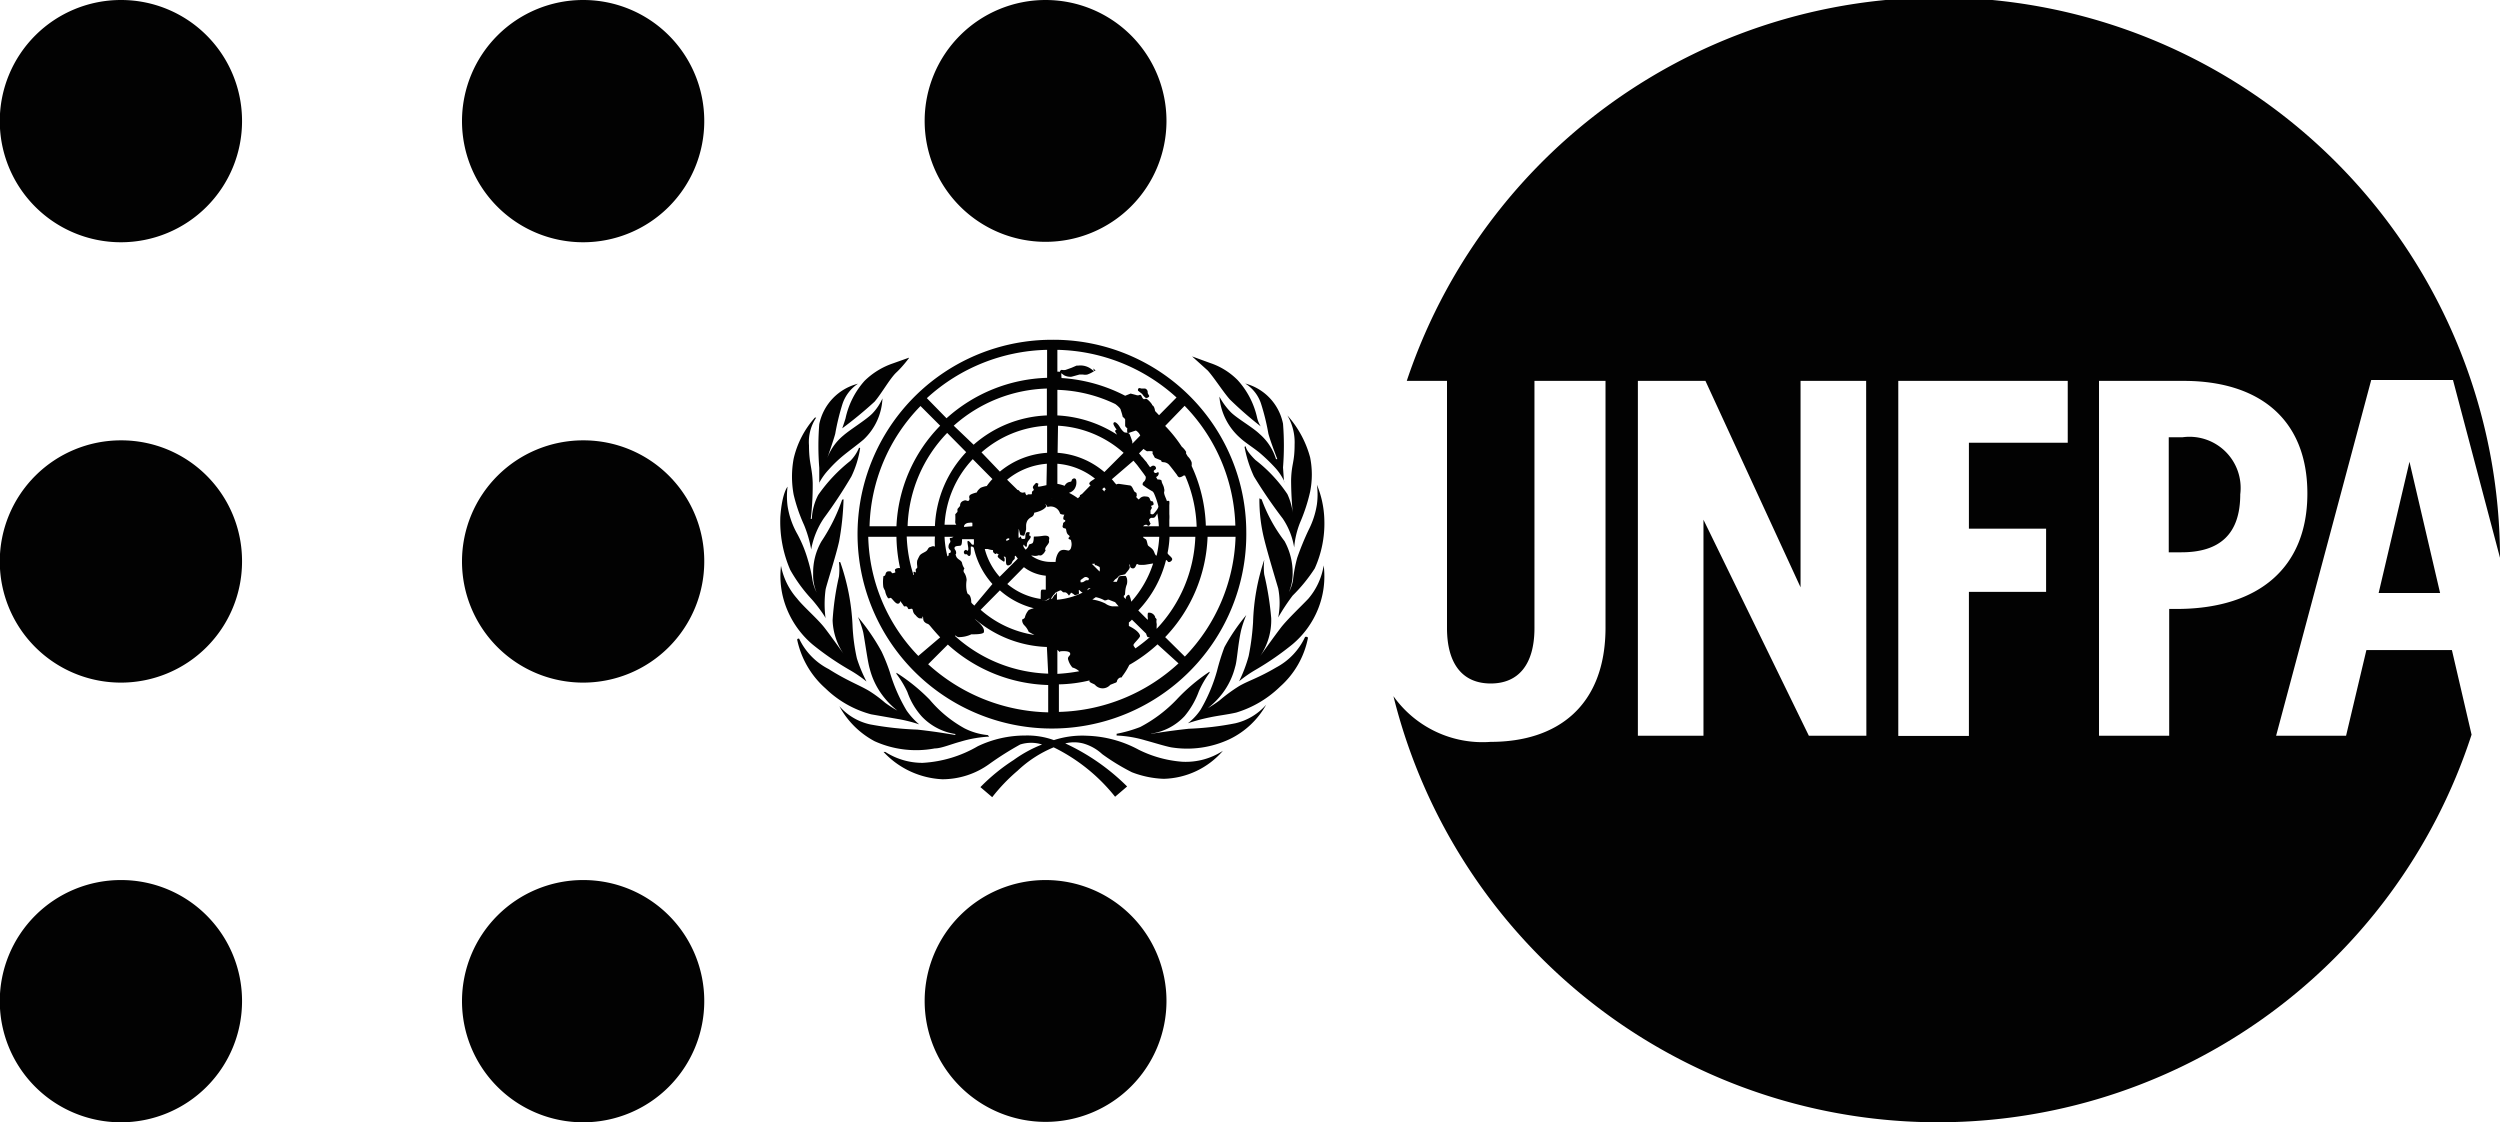 <?xml version="1.0" encoding="UTF-8"?> <svg xmlns="http://www.w3.org/2000/svg" id="Layer_1" data-name="Layer 1" viewBox="0 0 114.34 51.32"><defs><style>.cls-1{fill:#020202;}</style></defs><path class="cls-1" d="M49.75,26.42a.15.15,0,0,0-.18,0l-.15.11s0,.06,0,.09.12,0,.12,0l.13-.08.1,0S49.85,26.46,49.75,26.42Zm3.74-1.87a4.53,4.53,0,0,1-.09.74c0,.07.19.18.21.27s-.15.2-.2.12a.17.17,0,0,0-.08-.07,5.15,5.15,0,0,1-1.27,2.31l.43.43a.27.27,0,0,0,0-.13c0-.15,0-.2.05-.2a.3.3,0,0,1,.29.19c0,.07,0,0,.07.12a.45.45,0,0,0,0,.19.35.35,0,0,1,0,.11s0,.07,0,.13a6.45,6.45,0,0,0,1.77-4.21Zm-1.61,5.14a7.72,7.72,0,0,0,.72-.56l0,0a.12.12,0,0,1-.12,0,.57.57,0,0,1-.06-.15l-.65-.64a1,1,0,0,1-.14.13v.16c.41.2.51.38.51.46s-.3.34-.3.41.11.14.11.22Zm-3.52,0v1.13a7.88,7.88,0,0,0,1-.12.77.77,0,0,0-.31-.17.89.89,0,0,1-.19-.34c-.07-.18.13-.19.08-.32s-.46-.08-.46-.08S48.53,29.89,48.36,29.72Zm-.48-.1a5.35,5.35,0,0,1-3.3-1.29,1.14,1.14,0,0,0,.16.15c.24.22.28.34.26.46s-.57.1-.57.1h0a1.36,1.36,0,0,1-.6.13.26.26,0,0,1-.14-.09l0,.05a6.67,6.67,0,0,0,4.25,1.71ZM42.76,25a3.42,3.42,0,0,1,0-.46H41.47a6.43,6.43,0,0,0,.31,1.76h0c.05,0,0-.05,0-.12s.08,0,.1,0,0-.07,0-.12.06-.06.07-.1,0,0,0-.08a.73.73,0,0,1,0-.24,2.2,2.2,0,0,1,.1-.21c.06-.12.27-.17.34-.25s.06-.15.19-.17A.19.19,0,0,1,42.76,25Zm0-.94a5.23,5.23,0,0,1,1.43-3.38l-.87-.88a6.44,6.44,0,0,0-1.81,4.26Zm1.77-3.72A5.39,5.39,0,0,1,47.88,19V17.77a6.69,6.69,0,0,0-4.26,1.7ZM48.36,19a5.55,5.55,0,0,1,2.73.88,1.65,1.65,0,0,1-.09-.16c0-.05.07-.07.07-.07-.14-.2-.18-.28-.12-.33s.19.08.26.2.18.25.24.26.2,0,.23.12a2.68,2.68,0,0,1,.11.31.26.26,0,0,0,0,.08l.36-.37a.48.48,0,0,0-.2-.23l-.27.09s-.09.05-.12,0a.47.47,0,0,1,0-.19s-.1-.07-.1-.12,0-.23,0-.29a.35.35,0,0,0-.11-.11,2.48,2.48,0,0,0-.09-.31c0-.1-.25-.28-.25-.28v0a6.55,6.55,0,0,0-2.65-.65Zm3.73,1.73.1.12c.1.11.19.22.28.34l.13.18s.08-.06.12-.07.13,0,.15.1-.15.09-.09.19.17,0,.19,0a.11.11,0,0,1,0,.14c0,.05-.08.06-.09.1l.06.1c.07,0,.19,0,.19.08s.1.21.11.33a.26.26,0,0,1,0,.17c0,.13.09.27.13.41a.11.11,0,0,1,.11,0v0a.82.82,0,0,1,0,.18s0,.14,0,.21l0,.2a1.64,1.64,0,0,1,0,.27h0c0,.1,0,.21,0,.31h1.25a6.3,6.3,0,0,0-.53-2.34h-.07a.37.37,0,0,1-.18.08c-.07,0-.12-.11-.12-.11s-.35-.47-.4-.5a.37.37,0,0,0-.2-.08c-.14,0-.12-.08-.12-.08l-.29-.12-.11-.2a.19.19,0,0,0,0-.1,1.13,1.13,0,0,0-.25,0,.91.91,0,0,1-.16-.11l-.21.21A0,0,0,0,1,52.09,20.72ZM57,24.31a8.89,8.89,0,1,1-8.88-8.77A8.81,8.81,0,0,1,57,24.31Zm-8.87-1.49h0a1.24,1.24,0,0,0-.33,0s.06,0,0,.07.06.26.06.26c-.12.22-.56.3-.56.3s0,.14-.13.2a.47.47,0,0,0-.18.16.51.51,0,0,0-.06.21c0,.08,0,.13,0,.19a1.62,1.62,0,0,1-.08.27c0,.05-.11,0-.16,0s-.07-.26-.1-.29h0v.11a1.53,1.53,0,0,0,0,.3c.06,0,0,0,.07-.05s0,.1.12.1.11,0,.12-.17.12-.14.17-.14,0,.11,0,.14.07,0,.07.08-.15.18-.17.31S47,25,46.92,25s-.07-.14-.11-.07.1.21.1.21a.44.44,0,0,0,.14-.19c0-.07.09-.06.16-.1s.07-.25.07-.29.07,0,.4-.05.32.09.3.17,0,0,0,.09-.12.19-.16.28,0,.1,0,.14a.3.3,0,0,0-.06.09c-.18.21-.19.08-.3.13a.45.45,0,0,1-.23,0l-.07,0a1.53,1.53,0,0,0,.9.29l.22,0c0-.17.09-.45.23-.52s.29,0,.37,0a.19.19,0,0,0,.11-.15.49.49,0,0,0,0-.28c0-.1-.1-.06-.12-.12s.12-.07,0-.16-.09-.26-.13-.29-.07,0-.12-.05,0-.11,0-.18.12-.08.1-.14-.07,0-.09-.09a.39.39,0,0,1,.05-.18s-.17,0-.2-.06a.44.44,0,0,0-.57-.29.52.52,0,0,0-.17-.2c-.12-.16,0-.14,0-.21s.19,0,.21,0S48.13,22.83,48.12,22.82Zm5.16-3.34a6.33,6.33,0,0,1,.76.95.88.88,0,0,1,.2.24.25.25,0,0,0,0,.09.33.33,0,0,1,.06.1s0,0,0,0a.77.77,0,0,1,.19.28.64.64,0,0,1,0,.17,7,7,0,0,1,.65,2.73H56.5a8.18,8.18,0,0,0-2.32-5.48Zm-4.74-2.19a7.3,7.3,0,0,1,2.91.81l.25-.1s-.08,0,0,0l.23.06c.14.05.15,0,.21,0s.07.13.14.18,0,0,.15,0a1,1,0,0,1,.25.26c0,.07.09,0,.14.3l.18.19.8-.81A8.35,8.35,0,0,0,48.36,16v1s0,0,.06,0,.12,0,.12.14Zm-5.26,1.84a7.2,7.2,0,0,1,4.6-1.85V16a8.41,8.41,0,0,0-5.5,2.21ZM41,24.07a7,7,0,0,1,2-4.6l-.9-.9a8.15,8.15,0,0,0-2.33,5.5Zm2,5.08c-.15-.16-.3-.33-.44-.5s-.12-.08-.25-.18-.06-.23-.11-.26,0,.06,0,.07-.08,0-.16,0a.47.47,0,0,1-.16-.14c-.14-.11-.12-.24-.15-.28s-.11,0-.16,0-.05-.09-.1-.12a.17.17,0,0,0-.12,0,2.06,2.06,0,0,0-.18-.25s0,.12-.11.12-.25-.23-.31-.26-.07.05-.14,0a.81.81,0,0,1-.13-.33s-.06-.1-.08-.17a1.72,1.72,0,0,1,0-.46c0-.09.07,0,.1-.13s.11-.13.17-.13.08,0,.11.06.11,0,.15,0,0-.08,0-.12S41,26,41,26s.15-.05.17,0v0A7.23,7.23,0,0,1,41,24.55H39.71A8.1,8.1,0,0,0,42,30Zm4.94,2.18a7.12,7.12,0,0,1-4.59-1.85l-.9.9a8.43,8.43,0,0,0,5.49,2.2Zm5-1.86a7.11,7.11,0,0,1-1.29.94s0,0,0,0a3,3,0,0,1-.33.53c0,.08-.08,0-.18.11s0,.14-.16.19l-.2.08a.46.46,0,0,1-.7,0c-.06-.05-.17-.07-.25-.14l0-.06a6.47,6.47,0,0,1-1.4.18v1.26a8.37,8.37,0,0,0,5.47-2.22Zm2.29-4.92a7,7,0,0,1-1.94,4.59l.9.89a8.23,8.23,0,0,0,2.32-5.48Zm-2.94-.48H53a4,4,0,0,0-.07-.59.7.7,0,0,1-.1.16c-.08.09-.16,0-.24.08s0,.12,0,.17.07,0,0,.11-.12,0-.16,0S52.34,24,52.28,24.07Zm-1.44-2.15c.07.07.12.15.18.21s0,0,.15,0l.48.07c.14,0,.18.28.26.31s.06.07.07.14-.06.06,0,.11.06.11.12.06a.3.3,0,0,1,.3-.11c.23,0,.15.18.25.21s.06,0,.09.08,0,.1-.07.12,0,.06,0,.1-.06.1-.06.14,0,.14,0,.14.09.05.14,0,.22-.24.22-.34v0a3.47,3.47,0,0,0-.19-.57.35.35,0,0,0-.07-.11,4.06,4.06,0,0,1-.46-.3c0-.08,0-.1.07-.16a.26.26,0,0,0,.07-.22l-.09-.13-.3-.4-.17-.2Zm-2.48-1.21a3.7,3.7,0,0,1,2.14.88l.88-.88a4.92,4.92,0,0,0-3-1.24Zm-2.64.86a3.74,3.74,0,0,1,2.16-.86V19.47a4.93,4.93,0,0,0-3,1.22Zm-.6.66a2.6,2.6,0,0,1,.26-.32L44.49,21a4.73,4.73,0,0,0-1.29,3h.54a.19.19,0,0,1-.05-.16,3,3,0,0,0,0-.32l.1-.11c0-.05,0-.11,0-.13l.12-.14c0-.05,0-.17.14-.23s.14,0,.22,0,.07-.12.07-.12a.12.12,0,0,1,0-.11c0-.08.34-.16.34-.16s0-.07.17-.21A1.11,1.11,0,0,1,45.12,22.23Zm-.66,1.84a.81.81,0,0,0,0-.16.32.32,0,0,0-.14,0c-.13,0-.25.08-.24.19Zm-.85.48H43.2a4.34,4.34,0,0,0,.13.89c.06,0,.06-.07.06-.12s.07,0,.09-.07,0,0,0-.07a.27.27,0,0,1-.1-.14c0-.07,0-.13.06-.21s0-.12,0-.19S43.49,24.64,43.61,24.55Zm1.77,2.16a3.62,3.62,0,0,1-.85-1.65s0,0,0,0a.12.12,0,0,0-.14-.06s0,.27,0,.28,0,.15-.08.15a.14.14,0,0,1-.09-.08s-.09,0-.1,0-.1-.11,0-.18.08.07.14,0-.07-.42,0-.43.17.16.19.17l.08,0a2.29,2.29,0,0,0,0-.25h-.54c0,.06,0,.26-.06.29s-.25,0-.28.09.07.11.07.24-.06,0,0,.16.24.17.27.31a.66.66,0,0,0,.11.25s-.09.11,0,.21a.68.68,0,0,1,.1.32,1.44,1.44,0,0,0,0,.48c.06.26.07.09.16.26a.63.63,0,0,1,.05.26c0,.06.1.12.14.17Zm1.9,1.11A3.67,3.67,0,0,1,45.73,27l-.88.89a4.81,4.81,0,0,0,2.46,1.15l-.26-.14a.92.92,0,0,0-.19-.29.34.34,0,0,1-.11-.28.22.22,0,0,0,.12-.08.8.8,0,0,1,.18-.35A1,1,0,0,1,47.28,27.82Zm2.83-.51-.16.11h0a2,2,0,0,1,.59.18.7.7,0,0,0,.31.13l.3,0L51,27.54l-.21-.08c-.16-.08-.12,0-.27,0A1.44,1.44,0,0,0,50.11,27.31Zm2.78-1.9a5,5,0,0,0,.12-.86h-.74c0,.06.11.09.14.13s.05.16.07.23.07.07.19.18.11.22.17.29A.05.05,0,0,0,52.89,25.41ZM51,26.5l-.09.11a0,0,0,0,0,0,0c.07,0,.12,0,.17,0a2.07,2.07,0,0,1,.08-.2c0-.07.17-.07.26-.07s.07,0,.12.11a.62.62,0,0,1,0,.27s-.07.15-.08.38-.07.05-.06.21l0,0,.09.09s0,0,0-.06.13-.18.16-.12a1.22,1.22,0,0,1,.09.3,4.84,4.84,0,0,0,1-1.75h0l-.37.06a1.61,1.61,0,0,1-.29,0s-.08-.07-.11,0-.07.2-.2.16-.06-.16-.1-.17,0,.05,0,.13-.18.26-.2.3-.28.05-.31.11A.55.55,0,0,1,51,26.5Zm-1.06-.71.35.35a.42.42,0,0,0,0-.21l-.16-.08-.06,0,0-.07,0,0ZM49.72,27l.16-.1c-.06,0-.12,0-.14.07Zm-3.65-.29a3.07,3.07,0,0,0,1.58.69.2.2,0,0,1,0,.07.25.25,0,0,0,.1,0,.31.31,0,0,0,.24-.08c.08-.09.06,0,.12,0l.12-.18c.06,0,.09-.11.11-.12v.34a3.28,3.28,0,0,0,1.18-.33c-.06,0-.15-.12-.17-.12s0,.13,0,.16-.19.1-.21.07-.16-.12-.16-.1-.09.13-.09.13c-.17-.25-.22-.09-.3-.18s-.12-.05-.12-.05-.11.05-.17.08-.06.09-.12.12l-.12.18c-.06,0,0-.05-.12,0a.31.31,0,0,1-.24.08.25.25,0,0,1-.1,0,.2.2,0,0,0,0-.07.47.47,0,0,1,0-.12c0-.23,0-.3.05-.31s.11,0,.18,0v-.33s0,0,0,0v-.31a1.94,1.94,0,0,1-1-.39Zm.09-2a.29.29,0,0,1,0-.09s-.15,0-.14.08S46.07,24.7,46.16,24.69Zm-1.12.4a3.07,3.07,0,0,0,.68,1.27l.83-.83-.1-.13h0c-.08,0,0,.13-.07.17a.36.36,0,0,0-.1.14c0,.05-.15.18-.23.11s0-.38-.1-.38,0,0,0,.14-.07.07-.1.05a1,1,0,0,1-.17-.13c-.11-.09,0-.15,0-.15s-.09-.07-.11-.06,0,.06-.09,0-.06-.15-.06-.15a1,1,0,0,1-.24-.05Zm2.84-3.9a3.24,3.24,0,0,0-1.82.73l.48.47c.09,0,.07.08.17.11s.08,0,.15,0,0,0,.06.09.08,0,.08,0,.06,0,.15,0,0-.1.09-.16,0-.09,0-.16.08-.13.12-.18.07,0,.11,0,0,.09,0,.13.16,0,.39-.05Zm2.2.68a3.16,3.16,0,0,0-1.72-.68v.92a1.53,1.53,0,0,1,.33.09h0c.11-.2.26-.17.3-.2s0-.07.08-.12.14,0,.15.06a.54.54,0,0,1-.09.42.47.47,0,0,1-.24.16,2.8,2.8,0,0,1,.41.25l.09-.09a.18.18,0,0,0,0-.05l.1-.06.39-.4h0s-.17-.06.06-.21Zm.5.49-.08-.09-.09.08c.05.06.14.15.11.11S50.55,22.43,50.58,22.36Zm1.5-4.61c.05-.05.07,0,.13,0s.07,0,.16,0a.17.17,0,0,1,.12.18c0,.06.06.12.07.16s-.1.12-.17.08a.62.62,0,0,1-.15-.17l-.19-.15A.12.12,0,0,1,52.08,17.75Zm-3.6-.8s.05-.07.1-.05a.5.5,0,0,0,.15,0l.28-.1.23-.1.08,0a.83.83,0,0,1,.63.19l.09.07L50,16.85s.24.21.09.09L50,17a1.37,1.37,0,0,1-.27.13.51.51,0,0,1-.2,0l-.16,0-.36.1a.62.62,0,0,1-.35-.07,1,1,0,0,0-.18-.12Zm3.71,3.89.26.29,0,.05C52.38,21.06,52.29,21,52.19,20.84Z"></path><path class="cls-1" d="M52.67,33.56s.69-.12,1.7-.23a13.58,13.58,0,0,0,2.13-.25,2.67,2.67,0,0,0,1.41-.85s.05,0,0,0a3.8,3.8,0,0,1-1.66,1.57,4.57,4.57,0,0,1-2.69.38c-.3-.06-.74-.2-1.18-.32a5.38,5.38,0,0,0-1.31-.22s0-.06,0-.08a6.13,6.13,0,0,0,1.08-.31A6.42,6.42,0,0,0,53.81,32a8.5,8.5,0,0,1,1.51-1.28s0,0,0,.05a4.4,4.4,0,0,0-.49.85,3.77,3.77,0,0,1-.65,1.13,2.6,2.6,0,0,1-1.51.8S52.62,33.56,52.67,33.56Zm7.15-4.38a4,4,0,0,1-1.28,2.23,4.91,4.91,0,0,1-2,1.18c-.39.09-.84.14-1.21.22a7.86,7.86,0,0,0-1,.27s0,0,0,0a2.63,2.63,0,0,0,.58-.62,7.51,7.51,0,0,0,.75-1.77A10.18,10.18,0,0,1,56,29.6a9.07,9.07,0,0,1,1-1.47s.06,0,0,0a4.83,4.83,0,0,0-.24.71c-.15.68-.18,1.4-.27,1.66a3.34,3.34,0,0,1-.57,1.2,3.68,3.68,0,0,1-.68.69c-.07,0,0,0,0,0a5.83,5.83,0,0,0,.53-.35,7.58,7.58,0,0,1,.9-.66c.43-.25.88-.37,1.71-.86a3,3,0,0,0,1.31-1.39S59.81,29.1,59.82,29.18Zm-2-3.55a2.79,2.79,0,0,0,0,.64,13.53,13.53,0,0,1,.32,2A2.91,2.91,0,0,1,57.64,30h0s.64-.9.94-1.29.95-1,1.26-1.33a3.08,3.08,0,0,0,.7-1.52h0a4,4,0,0,1-.26,2,4.1,4.1,0,0,1-1.17,1.61,13,13,0,0,1-1.66,1.15,5.63,5.63,0,0,0-.78.54s0,0,0,0A6.34,6.34,0,0,0,57.11,30a11.3,11.3,0,0,0,.2-1.54,9.86,9.86,0,0,1,.51-2.85Zm-.16-2.8s-.06-.08-.06,0a7.43,7.43,0,0,0,.23,1.87c.16.65.57,2,.63,2.21a3.49,3.49,0,0,1,0,1.33s0,.08,0,0a9.54,9.54,0,0,1,.66-1A7.25,7.25,0,0,0,60.13,26a5,5,0,0,0,.44-2.23,4.5,4.5,0,0,0-.34-1.6s0,0,0,0a3.32,3.32,0,0,1,0,.9,3.85,3.85,0,0,1-.38,1.17,12.81,12.81,0,0,0-.52,1.27,6.32,6.32,0,0,0-.19,1,1.77,1.77,0,0,1-.19.57l0,0a2.16,2.16,0,0,0,.17-.84,3,3,0,0,0-.37-1.49A7.13,7.13,0,0,1,57.7,22.83ZM58.88,19s0,0,0,0a2.43,2.43,0,0,1,.33,1.33c0,.83-.14.87-.16,1.62a16.08,16.08,0,0,0,.09,1.65h0a2.88,2.88,0,0,0-.26-1,6.63,6.63,0,0,0-1.46-1.56s-.4-.38-.44-.6c0-.05-.06,0-.06,0a5.67,5.67,0,0,0,.43,1.35,22.26,22.26,0,0,0,1.32,1.93,3.32,3.32,0,0,1,.52,1.32h0a3.94,3.94,0,0,1,.27-1.14,7.93,7.93,0,0,0,.46-1.41,4,4,0,0,0,0-1.57A4.71,4.71,0,0,0,58.88,19Zm-.15,3a2.5,2.5,0,0,0-.43-.63,8,8,0,0,0-.7-.67c-.31-.25-.67-.47-.89-.68a2.82,2.82,0,0,1-.94-1.88,3.22,3.22,0,0,0,.52.71c.29.29,1,.69,1.32,1A2.48,2.48,0,0,1,58.36,21h.06s-.33-.85-.41-1.17a10.31,10.31,0,0,0-.33-1.35,1.71,1.71,0,0,0-.73-.94s0,0,0,0a2.38,2.38,0,0,1,1.73,1.84,12.55,12.55,0,0,1,0,2l.05.72ZM54.52,16.3l.82.3a3.18,3.18,0,0,1,1.27.79,3.76,3.76,0,0,1,.88,1.69,1.29,1.29,0,0,0,.17.42s0,0,0,0a16.74,16.74,0,0,1-1.42-1.24c-.32-.37-.72-1-1-1.31ZM40.41,34.39a3.92,3.92,0,0,0,2.69,1.25,3.66,3.66,0,0,0,2.15-.7,14.18,14.18,0,0,1,1.41-.89,1.66,1.66,0,0,1,1,0,5.85,5.85,0,0,0-1.3.71A8.7,8.7,0,0,0,44.84,36l.54.46a8.17,8.17,0,0,1,1.16-1.21,5.38,5.38,0,0,1,1.65-1.07A8.2,8.2,0,0,1,51,36.44l.55-.47A9.88,9.88,0,0,0,48.72,34a1.67,1.67,0,0,1,.81,0,2.12,2.12,0,0,1,.88.49,9.82,9.82,0,0,0,1.36.83,4.47,4.47,0,0,0,1.45.3,3.7,3.7,0,0,0,2.71-1.28,0,0,0,0,0,0,0,3.11,3.11,0,0,1-1.85.5,5.36,5.36,0,0,1-2-.55,5.3,5.3,0,0,0-2.36-.64,4.2,4.2,0,0,0-1.52.2,3.57,3.57,0,0,0-1.32-.21,5,5,0,0,0-2.16.49,5.61,5.61,0,0,1-2.52.76,3.14,3.14,0,0,1-1.71-.5S40.41,34.39,40.41,34.39Zm3.26-.78c-.05,0-.71-.13-1.71-.24a14.46,14.46,0,0,1-2.17-.24,2.63,2.63,0,0,1-1.4-.83s0,0,0,0A3.93,3.93,0,0,0,40,33.9a4.6,4.6,0,0,0,2.75.33c.3,0,.73-.19,1.18-.31a5.47,5.47,0,0,1,1.31-.23s0,0-.06-.07a2.94,2.94,0,0,1-1.07-.31A5.64,5.64,0,0,1,42.52,32,8.45,8.45,0,0,0,41,30.77s0,0,0,.05a4.52,4.52,0,0,1,.5.83,3.28,3.28,0,0,0,.66,1.12,2.67,2.67,0,0,0,1.53.8S43.72,33.6,43.67,33.61Zm-7.21-4.35a4.1,4.1,0,0,0,1.3,2.23,4.75,4.75,0,0,0,2.08,1.18l1.2.21a6.42,6.42,0,0,1,1,.25s0,0,0,0a3.25,3.25,0,0,1-.58-.64,7.71,7.71,0,0,1-.77-1.77,8.3,8.3,0,0,0-.37-.92,9.57,9.57,0,0,0-1.08-1.58s-.06,0,0,0a4.06,4.06,0,0,1,.24.7c.08.41.21,1.39.3,1.67a3.42,3.42,0,0,0,.58,1.21,3.8,3.8,0,0,0,.68.7c.06,0,0,0,0,0a5.55,5.55,0,0,1-.56-.36,5.72,5.72,0,0,0-.73-.54c-.43-.26-1-.46-1.85-1a3,3,0,0,1-1.35-1.39S36.47,29.19,36.46,29.26Zm1.91-3.55a2.75,2.75,0,0,1,0,.66,12.48,12.48,0,0,0-.29,2A2.9,2.9,0,0,0,38.65,30h0s-.63-.89-.94-1.29-1-1-1.25-1.33a3.16,3.16,0,0,1-.74-1.5h0a4,4,0,0,0,.28,2,4.18,4.18,0,0,0,1.18,1.61,13,13,0,0,0,1.66,1.14,5.65,5.65,0,0,1,.79.54s0,0,0,0a6.59,6.59,0,0,1-.44-1.06,8.6,8.6,0,0,1-.2-1.54,10.05,10.05,0,0,0-.56-2.86Zm.14-2.84s.07-.08.07,0a12.59,12.59,0,0,1-.2,1.88c-.14.65-.58,2-.62,2.21a4.93,4.93,0,0,0,0,1.33s0,.08,0,0-.45-.69-.68-.93a7,7,0,0,1-.94-1.3,5.55,5.55,0,0,1-.45-2.43c.08-1.1.33-1.37.33-1.37s0,0,0,0a3.42,3.42,0,0,0,0,.88,3.76,3.76,0,0,0,.45,1.29,5.85,5.85,0,0,1,.48,1.18,6.24,6.24,0,0,1,.21.93,2.12,2.12,0,0,0,.19.56h0a2,2,0,0,1-.16-.85,2.85,2.85,0,0,1,.38-1.49A8.28,8.28,0,0,0,38.51,22.87ZM37.27,19.1s.06,0,.06,0A2,2,0,0,0,37,20.37c0,.84.15,1,.17,1.73a13,13,0,0,1-.09,1.63h.05a2.63,2.63,0,0,1,.29-1.09,7.3,7.3,0,0,1,1.47-1.56,1.87,1.87,0,0,0,.39-.58c0-.05.06,0,.06,0a4.63,4.63,0,0,1-.4,1.29,21.9,21.9,0,0,1-1.26,1.91,3.71,3.71,0,0,0-.58,1.43h0A5.42,5.42,0,0,0,36.77,24a7.44,7.44,0,0,1-.47-1.37,4.49,4.49,0,0,1,0-1.66A4.25,4.25,0,0,1,37.27,19.1Zm.19,3a2.81,2.81,0,0,1,.44-.62,5.85,5.85,0,0,1,.7-.67c.31-.25.67-.51.9-.71a2.74,2.74,0,0,0,.86-1.88,2.38,2.38,0,0,1-.47.7c-.29.29-1,.72-1.32,1a2.46,2.46,0,0,0-.76,1.1h0s.31-.87.39-1.18a10.79,10.79,0,0,1,.33-1.36,1.79,1.79,0,0,1,.71-.93s0,0,0,0a2.41,2.41,0,0,0-1.77,1.85,12.61,12.61,0,0,0,0,2c0,.43,0,.71,0,.71Zm4.11-5.74-.73.26a3.43,3.43,0,0,0-1.3.8,3.76,3.76,0,0,0-.87,1.72c-.08.26-.15.45-.15.45A18.15,18.15,0,0,0,40,18.37c.32-.37.7-1.06,1-1.34S41.57,16.38,41.57,16.38Z"></path><path class="cls-1" d="M32.21,25.67a5.54,5.54,0,1,1-5.53-5.53A5.52,5.52,0,0,1,32.21,25.67Z"></path><path class="cls-1" d="M32.21,45.78a5.54,5.54,0,1,1-5.53-5.53A5.53,5.53,0,0,1,32.21,45.78Z"></path><path class="cls-1" d="M32.21,5.54A5.54,5.54,0,1,1,26.68,0,5.53,5.53,0,0,1,32.21,5.54Z"></path><path class="cls-1" d="M11.07,25.67a5.54,5.54,0,1,1-5.53-5.53A5.52,5.52,0,0,1,11.07,25.67Z"></path><path class="cls-1" d="M11.07,45.78a5.54,5.54,0,1,1-5.53-5.53A5.53,5.53,0,0,1,11.07,45.78Z"></path><path class="cls-1" d="M11.07,5.54A5.54,5.54,0,1,1,5.54,0,5.53,5.53,0,0,1,11.07,5.54Z"></path><path class="cls-1" d="M53.35,45.78a5.53,5.53,0,1,1-5.53-5.53A5.53,5.53,0,0,1,53.35,45.78Z"></path><path class="cls-1" d="M53.35,5.54A5.53,5.53,0,1,1,47.82,0,5.53,5.53,0,0,1,53.35,5.54Z"></path><path class="cls-1" d="M112.14,29.73h-3.91l-.93,3.92h-3.2l4.35-16.27h3.74l2.15,8.13a25.66,25.66,0,0,0-50-8.09h1.84v11.3c0,1.67.73,2.54,2,2.54s2-.87,2-2.54V17.42h3.25V28.7c0,3.59-2.2,5.23-5.25,5.23a5,5,0,0,1-4.45-2.09,25.66,25.66,0,0,0,49.31,1.76ZM85.36,33.65H82.73l-4.82-9.88v9.88h-3V17.42H78l4.35,9.44V17.42h3Zm9.21-13.4H90.05v3.93h3.53v2.89H90.05v6.59H86.82V17.42h7.75Zm4.64,7.6v5.8H96V17.42h3.87c3.43,0,5.66,1.73,5.66,5.15s-2.25,5.23-5.83,5.28Z"></path><path class="cls-1" d="M99.77,25.26h-.58V20h.62a2.34,2.34,0,0,1,2.65,2.61C102.46,24.43,101.52,25.26,99.77,25.26Z"></path><path class="cls-1" d="M108.79,27.12l1.41-6,1.4,6Z"></path></svg> 